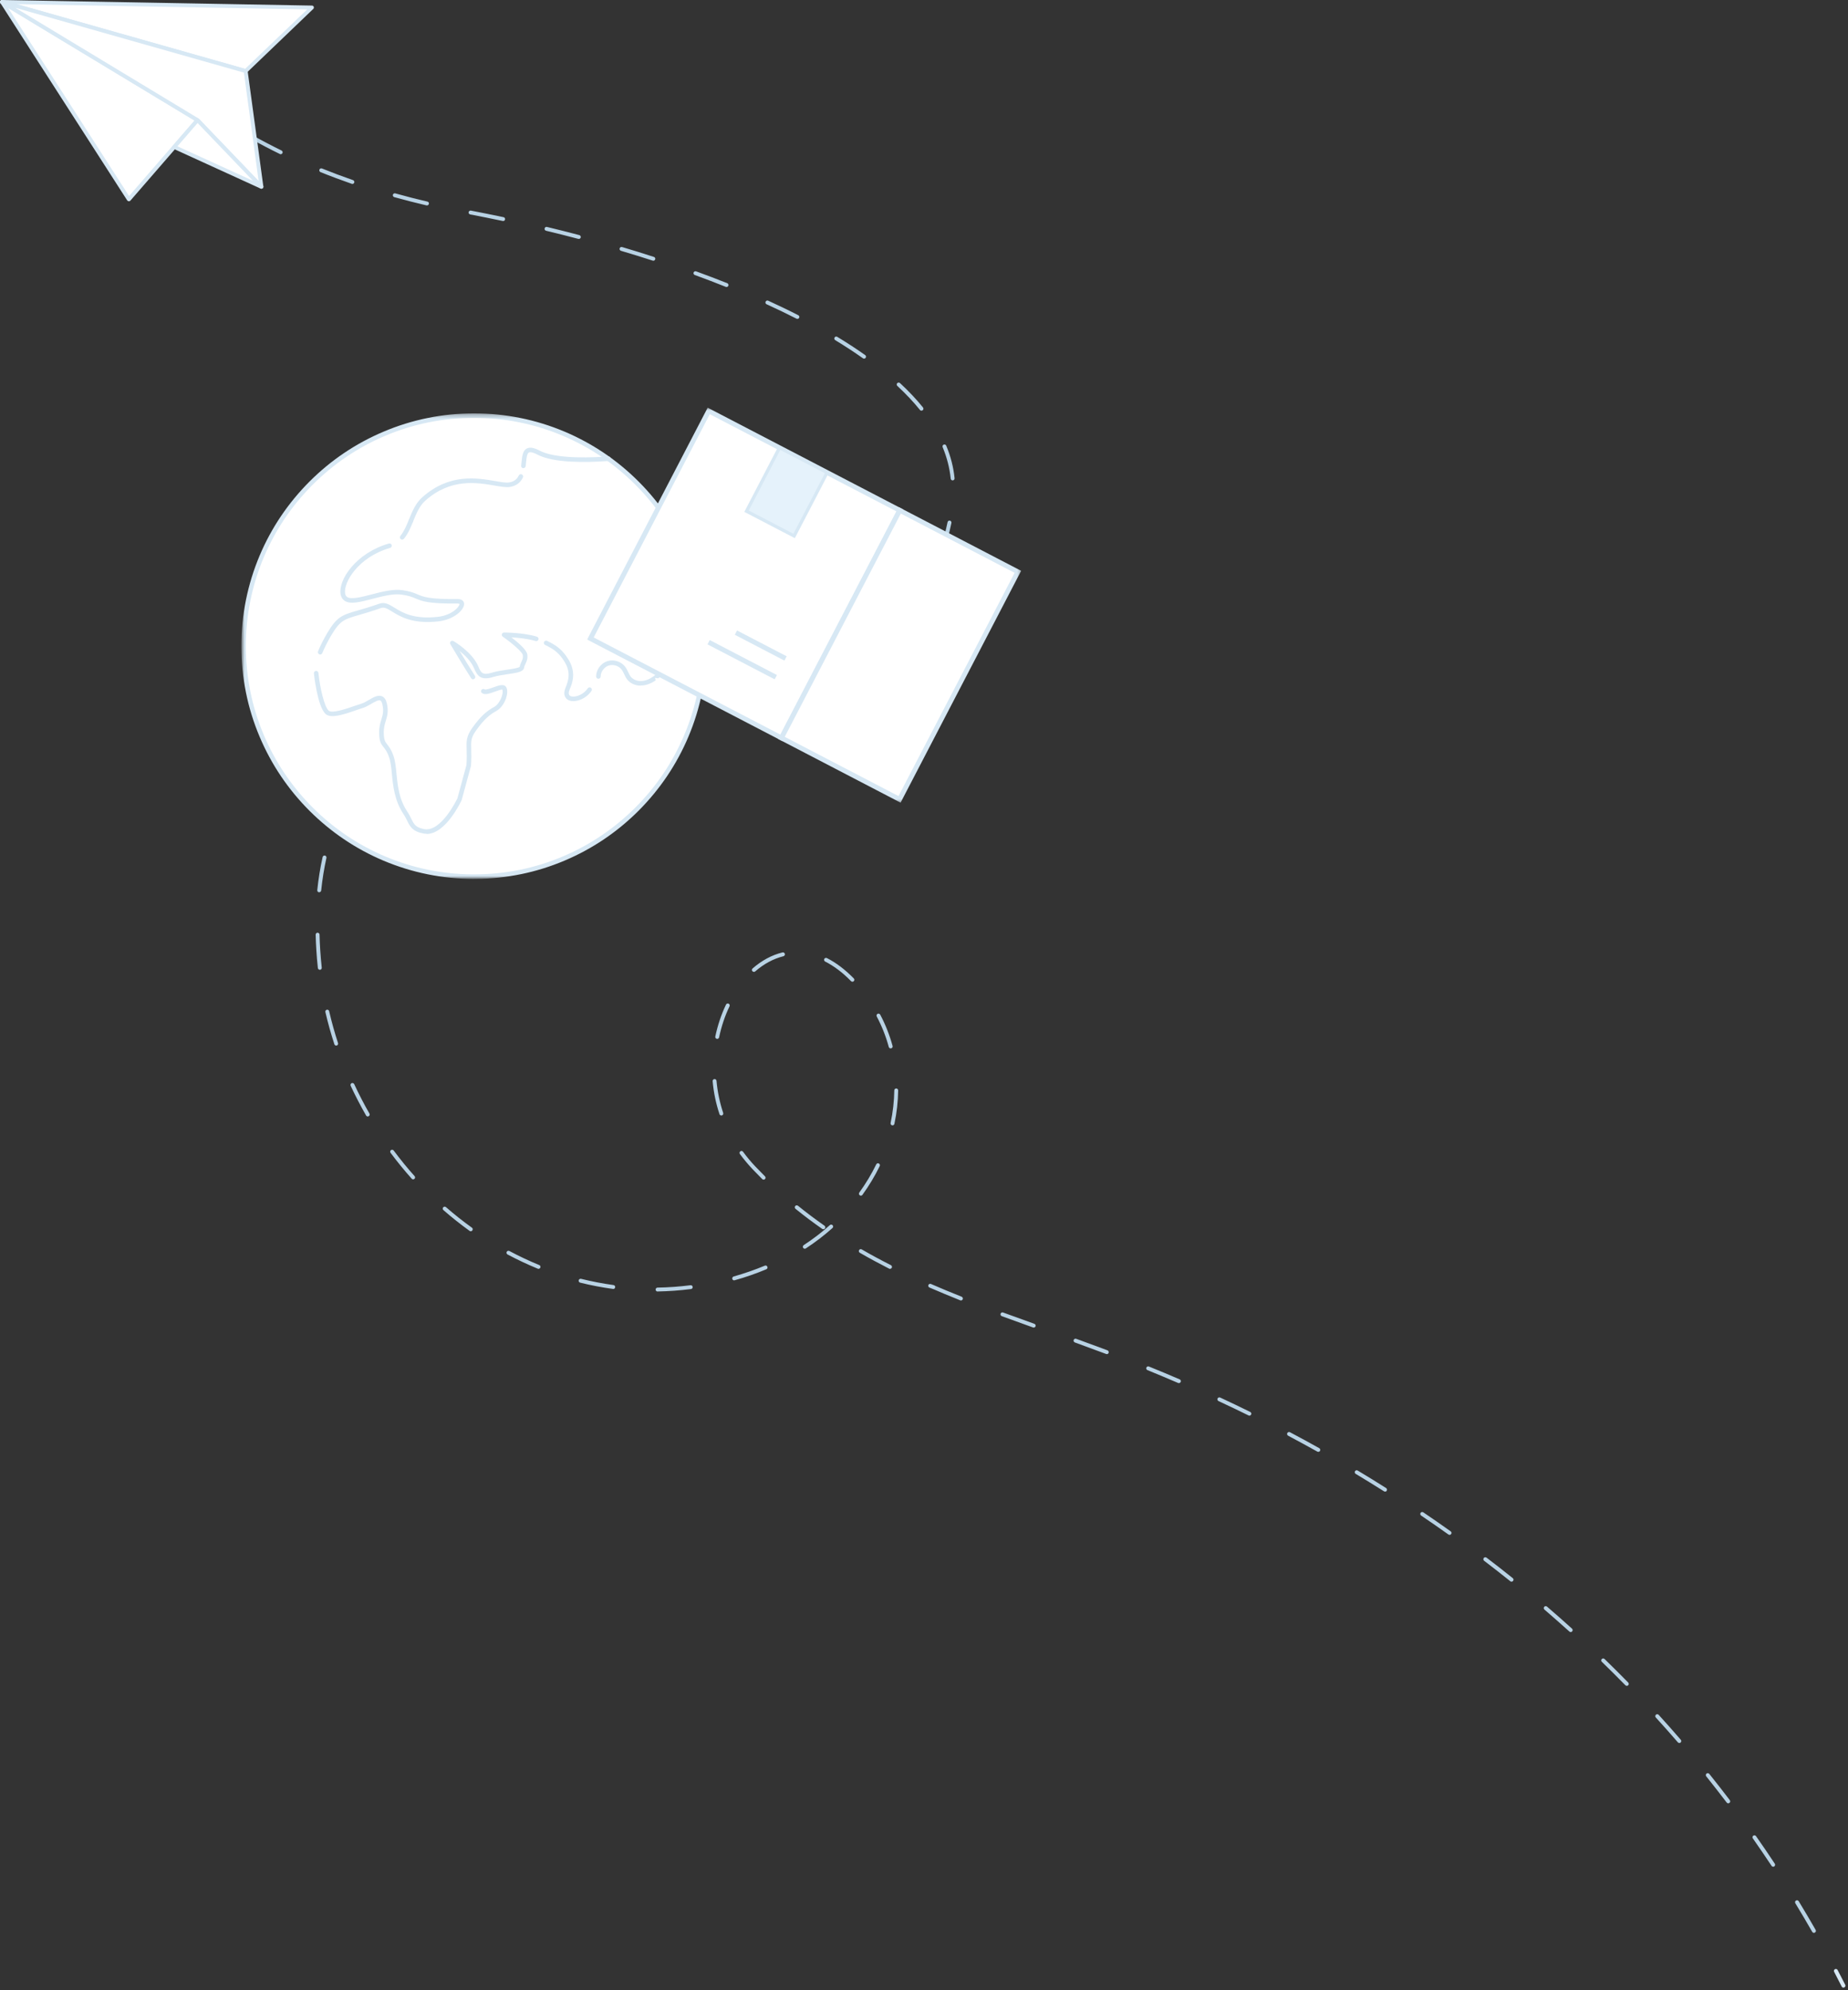 <svg fill="none" height="492" viewBox="0 0 457 492" width="457" xmlns="http://www.w3.org/2000/svg" xmlns:xlink="http://www.w3.org/1999/xlink"><rect x="0" y="0" width="457" height="492" fill="#333333" stroke="none"/><clipPath id="a"><path d="m0 0h456.355v491.326h-456.355z"/></clipPath><mask id="b" height="116" maskUnits="userSpaceOnUse" width="116" x="59" y="102"><path d="m174.704 102.251h-114.931v114.931h114.931z" fill="#fff"/></mask><mask id="c" height="99" maskUnits="userSpaceOnUse" width="109" x="144" y="100"><path d="m252.74 100.545h-107.765v98.074h107.765z" fill="#fff"/></mask><g clip-path="url(#a)"><path d="m38.001 16.339c-.123 0-.246-.055-.341-.15-1.856-1.911-2.73-3.044-2.771-3.085-.164-.218-.123-.519.096-.682s.519-.123.682.096c0 0 .887 1.147 2.689 3.003.191.191.177.491 0 .682-.096.096-.218.137-.341.137z" fill="#d7e8f4"/><path d="m448.574 477.785c-.163 0-.327-.082-.423-.246-1.351-2.361-2.757-4.75-4.177-7.071-.136-.232-.068-.518.164-.668.232-.137.519-.069.669.163 1.42 2.334 2.839 4.723 4.191 7.098.136.232.054.519-.178.655-.082.041-.164.069-.246.069zm-10.087-16.353c-.15 0-.314-.068-.396-.218-1.515-2.28-3.071-4.559-4.627-6.784-.15-.219-.095-.519.123-.669s.519-.096.669.123c1.57 2.238 3.126 4.518 4.641 6.811.15.219.082.519-.137.669-.082.055-.177.082-.273.082zm-11.097-15.656c-.15 0-.287-.068-.382-.191-1.652-2.171-3.358-4.355-5.064-6.484-.164-.205-.137-.505.068-.682.205-.164.505-.137.682.068 1.707 2.129 3.413 4.313 5.078 6.497.164.219.123.519-.095.683-.082.068-.192.095-.287.095zm-12.094-14.919c-.136 0-.273-.055-.368-.164-1.761-2.048-3.604-4.109-5.46-6.143-.178-.191-.164-.505.027-.682.191-.178.505-.164.683.027 1.856 2.034 3.699 4.109 5.473 6.17.178.205.15.505-.055.682-.095.082-.204.11-.313.11zm-13.008-14.128c-.123 0-.246-.055-.341-.15-1.898-1.925-3.85-3.877-5.829-5.801-.191-.191-.191-.492 0-.683s.492-.191.683 0c1.979 1.925 3.945 3.877 5.842 5.815.191.191.177.491 0 .683-.096.095-.219.136-.341.136zm-13.855-13.295c-.109 0-.232-.041-.327-.123-2.02-1.815-4.095-3.644-6.17-5.432-.205-.178-.232-.478-.055-.683.178-.205.478-.232.683-.054 2.088 1.788 4.163 3.617 6.183 5.446.191.177.219.478.041.682-.095.109-.232.164-.355.164zm-14.632-12.449c-.109 0-.219-.041-.301-.109-2.115-1.692-4.299-3.399-6.483-5.064-.219-.164-.246-.464-.096-.682.164-.219.464-.246.683-.096 2.197 1.665 4.381 3.372 6.497 5.078.205.164.246.464.068.682-.095.123-.232.178-.382.178zm-15.329-11.575c-.096 0-.191-.027-.287-.095-2.211-1.584-4.49-3.153-6.756-4.682-.219-.15-.273-.451-.123-.669s.45-.273.669-.123c2.266 1.529 4.545 3.112 6.77 4.696.218.15.273.45.109.669-.095.136-.246.204-.396.204zm-15.957-10.701c-.082 0-.177-.027-.259-.068-2.307-1.461-4.668-2.908-7.002-4.314-.232-.136-.301-.436-.164-.655.136-.232.437-.3.655-.164 2.348 1.406 4.709 2.853 7.03 4.327.232.137.286.437.15.669-.096.15-.246.219-.41.219zm-16.516-9.828c-.082 0-.164-.014-.232-.055-2.348-1.31-4.777-2.634-7.221-3.931-.232-.123-.327-.409-.205-.655.123-.232.41-.327.656-.205 2.457 1.297 4.886 2.621 7.248 3.945.232.123.314.423.191.655-.082.164-.246.246-.423.246zm-17.021-8.941c-.069 0-.15-.013-.219-.054-2.457-1.215-4.955-2.403-7.425-3.549-.246-.109-.341-.396-.232-.642.109-.245.396-.341.641-.232 2.471 1.147 4.969 2.348 7.439 3.563.232.123.342.409.219.641-.082.164-.259.273-.437.273zm-17.445-8.039s-.123 0-.191-.041c-2.498-1.079-5.05-2.143-7.589-3.181-.246-.095-.369-.382-.26-.628.11-.245.383-.368.628-.259 2.553 1.037 5.119 2.102 7.617 3.181.246.109.355.395.246.627-.082.178-.26.287-.437.287zm-17.84-7.18s-.109 0-.164-.027l-.396-.151c-2.429-.914-4.873-1.815-7.33-2.702-.245-.096-.382-.369-.286-.614.095-.246.368-.383.614-.287 2.443.887 4.9 1.788 7.344 2.703l.395.15c.246.095.369.368.287.628-.068.191-.259.314-.45.314zm-18.059-6.552s-.109 0-.164-.027c-2.593-.929-5.173-1.857-7.739-2.799-.246-.095-.382-.368-.287-.614.096-.246.369-.382.615-.286 2.566.941 5.159 1.87 7.739 2.798.246.095.382.368.287.614-.069.191-.26.314-.451.314zm-18.004-6.702s-.123 0-.177-.041c-2.73-1.092-5.215-2.129-7.617-3.167-.246-.109-.355-.396-.246-.628.11-.232.396-.355.628-.245 2.389 1.037 4.86 2.074 7.59 3.153.245.095.368.382.273.628-.082.191-.26.3-.451.3zm-75.019-2.211c-.26 0-.478-.205-.478-.478s.205-.492.478-.492c2.716-.04 5.46-.245 8.149-.586.273-.041.505.15.532.409.041.259-.15.505-.41.532-2.73.355-5.514.546-8.258.601zm-10.948-.642s-.04 0-.068 0c-2.716-.368-5.446-.887-8.135-1.556-.259-.068-.41-.328-.355-.587.068-.259.341-.409.587-.355 2.648.655 5.351 1.174 8.026 1.543.259.041.451.273.41.546-.028.245-.232.423-.478.423zm29.894-2.116c-.205 0-.41-.136-.465-.355-.068-.259.082-.518.328-.6 2.648-.751 5.242-1.652 7.712-2.675.246-.11.533-.001.628.259.109.246 0 .532-.259.628-2.498 1.051-5.133 1.965-7.822 2.716-.041 0-.081.014-.136.014zm-48.375-2.839s-.123 0-.178-.041c-2.525-1.037-5.05-2.225-7.494-3.521-.232-.123-.327-.424-.204-.656.122-.232.423-.327.655-.204 2.402 1.283 4.9 2.457 7.398 3.48.246.096.369.383.259.628-.082.191-.259.301-.45.301zm86.922 0c-.069 0-.15-.013-.219-.054-2.511-1.283-4.955-2.594-7.261-3.932-.232-.136-.314-.423-.178-.655.137-.232.423-.314.655-.177 2.28 1.324 4.71 2.634 7.221 3.904.232.122.328.409.205.641-.082.164-.26.26-.423.26zm-21.089-4.982c-.164 0-.314-.082-.396-.218-.15-.219-.082-.519.136-.669 2.294-1.502 4.478-3.167 6.47-4.955.191-.178.505-.164.683.041.177.205.164.505-.041.682-2.034 1.816-4.245 3.508-6.579 5.037-.082.055-.178.082-.26.082zm-82.595-4.313c-.096 0-.191-.028-.287-.096-2.211-1.597-4.395-3.317-6.484-5.146-.204-.177-.218-.478-.041-.682.178-.205.478-.219.683-.041 2.061 1.801 4.218 3.508 6.415 5.077.219.151.26.451.109.669-.095.137-.245.205-.395.205zm87.181-.505c-.095 0-.191-.028-.273-.082-2.279-1.597-4.504-3.263-6.606-4.969-.205-.164-.232-.464-.069-.682.164-.205.464-.232.683-.069 2.088 1.693 4.286 3.345 6.552 4.928.218.15.273.45.123.669-.096.136-.246.205-.396.205zm9.296-8.299c-.096 0-.192-.028-.287-.096-.218-.15-.259-.45-.109-.669 1.597-2.211 3.016-4.559 4.19-6.975.109-.246.41-.341.642-.218s.341.409.218.641c-1.201 2.471-2.648 4.86-4.272 7.112-.096.136-.246.205-.396.205zm-24.051-3.959c-.123 0-.246-.041-.342-.136-.805-.806-1.61-1.625-2.402-2.457-1.119-1.188-2.17-2.444-3.126-3.74-.164-.219-.109-.519.109-.669.219-.164.519-.109.669.109.928 1.269 1.952 2.498 3.044 3.644.792.833 1.583 1.638 2.375 2.43.191.191.191.491 0 .683-.095.095-.218.136-.341.136zm-86.677-.068c-.136 0-.259-.055-.355-.164-1.815-2.034-3.576-4.19-5.228-6.402-.164-.218-.109-.518.096-.669.205-.15.519-.109.669.096 1.638 2.198 3.371 4.327 5.173 6.334.178.191.164.505-.041.682-.095.082-.205.123-.327.123zm118.535-13.363s-.068 0-.095 0c-.26-.055-.423-.314-.369-.574.573-2.675.874-5.391.915-8.067 0-.259.218-.477.477-.477.26 0 .478.218.478.491-.041 2.744-.341 5.514-.928 8.258-.055.232-.246.382-.478.382zm-129.755-2.184c-.164 0-.328-.082-.423-.246-1.365-2.389-2.648-4.859-3.808-7.344-.109-.245 0-.532.232-.641.232-.109.532 0 .642.232 1.147 2.457 2.402 4.914 3.767 7.275.137.232.055.519-.177.655-.082.041-.164.069-.246.069zm87.427-.246c-.205 0-.396-.123-.45-.328-.874-2.62-1.447-5.364-1.693-8.149-.027-.259.178-.505.437-.518.246-.041.505.177.519.437.245 2.716.805 5.378 1.651 7.93.082.259-.054.519-.3.614-.055.014-.096.028-.15.028zm41.878-16.585c-.219 0-.41-.136-.464-.354-.71-2.621-1.72-5.16-2.976-7.535-.123-.232-.027-.532.205-.655s.532-.028.655.204c1.297 2.444 2.32 5.051 3.058 7.74.068.259-.082.519-.342.587-.041 0-.082.013-.123.013zm-137.113-.696c-.205 0-.396-.123-.45-.327-.86-2.621-1.611-5.296-2.225-7.958-.055-.259.096-.519.355-.573.259-.055.519.095.573.354.614 2.649 1.351 5.297 2.198 7.89.082.246-.055.519-.314.601-.055.013-.096.027-.15.027zm94.211-1.665s-.068 0-.095 0c-.259-.055-.423-.314-.369-.573.587-2.785 1.475-5.433 2.648-7.89.11-.246.396-.341.642-.232s.341.396.232.642c-1.147 2.388-2.007 4.968-2.58 7.684-.054.233-.246.383-.478.383zm33.442-14.114c-.122 0-.245-.055-.341-.15-2.061-2.116-4.218-3.74-6.402-4.846-.232-.123-.327-.409-.218-.641.123-.232.41-.328.642-.219 2.279 1.147 4.518 2.853 6.661 5.037.191.191.177.492 0 .683-.096.095-.219.136-.342.136zm-24.364-2.443c-.137 0-.273-.055-.369-.164-.177-.205-.15-.505.055-.682 2.279-1.98 4.763-3.317 7.384-3.959.26-.068.519.096.587.355s-.095.519-.355.587c-2.457.614-4.805 1.87-6.975 3.754-.095.081-.205.122-.314.122zm-107.343-.519c-.246 0-.45-.177-.478-.423-.164-1.488-.3-3.003-.382-4.477-.082-1.283-.137-2.539-.164-3.768 0-.273.205-.491.464-.491.287.027.491.205.491.464.027 1.229.082 2.471.164 3.74.096 1.461.218 2.949.382 4.436.027.26-.164.505-.423.533-.014 0-.041 0-.055 0zm-.15-19.151s-.027 0-.055 0c-.259-.027-.451-.259-.423-.532.287-2.798.737-5.555 1.324-8.176.055-.26.314-.423.573-.369.259.055.423.314.368.574-.573 2.579-1.01 5.296-1.297 8.053-.027.246-.232.437-.478.437zm4.627-18.55s-.123 0-.191-.041c-.246-.109-.355-.382-.259-.628 1.092-2.566 2.361-5.05 3.795-7.37.137-.233.437-.301.669-.164.232.136.3.437.164.669-1.406 2.279-2.662 4.722-3.726 7.248-.082.177-.259.3-.45.3zm10.442-15.984c-.123 0-.232-.041-.328-.136-.191-.178-.205-.492-.014-.683 1.884-1.979 3.958-3.849 6.156-5.541.205-.164.519-.123.683.081.164.205.123.519-.082.683-2.157 1.679-4.204 3.508-6.047 5.446-.096.096-.218.15-.355.15zm15.342-11.37c-.177 0-.341-.096-.423-.259-.123-.232-.027-.533.205-.656 2.388-1.242 4.941-2.375 7.562-3.357.245-.096.518.027.614.286.095.246-.027.533-.287.615-2.593.982-5.105 2.088-7.466 3.316-.069.041-.15.055-.219.055zm18.018-6.497c-.219 0-.423-.15-.464-.369-.055-.259.095-.519.355-.573 2.62-.601 5.35-1.119 8.135-1.515.246-.041.505.15.546.409.041.26-.15.505-.41.546-2.743.396-5.46.901-8.053 1.502-.041 0-.068 0-.109 0zm38.219-2.485c-.259 0-.477-.218-.477-.477 0-.273.218-.478.477-.492 2.826-.027 5.583-.095 8.204-.218h.027c.259 0 .464.205.478.464 0 .259-.191.491-.464.505-2.635.123-5.419.205-8.245.218zm-19.205-.027c-.259 0-.464-.205-.478-.464 0-.259.191-.491.464-.505 2.676-.123 5.46-.164 8.258-.109.273 0 .478.218.478.491 0 .26-.218.478-.478.478-2.77-.055-5.541-.014-8.203.109h-.027zm38.383-1.051c-.245 0-.45-.177-.477-.423-.028-.259.163-.505.423-.532 2.812-.328 5.542-.737 8.108-1.202.273-.054.518.123.559.383.055.259-.123.518-.382.559-2.58.478-5.337.874-8.176 1.215-.014 0-.041 0-.055 0zm18.796-3.795c-.205 0-.396-.136-.464-.341-.082-.259.068-.518.314-.6 2.716-.847 5.282-1.816 7.644-2.867.246-.109.532 0 .641.246.11.246 0 .532-.245.641-2.389 1.079-4.996 2.062-7.753 2.908-.055.013-.096.027-.137.027zm17.144-8.421c-.15 0-.286-.069-.382-.192-.164-.218-.123-.518.096-.668 2.211-1.679 4.204-3.536 5.91-5.542.177-.205.478-.232.682-.055.205.178.233.478.055.683-1.761 2.047-3.795 3.972-6.06 5.678-.082.068-.192.096-.287.096zm11.712-14.892s-.123 0-.191-.041c-.246-.11-.355-.383-.26-.628 1.024-2.403 1.816-5.023 2.362-7.753.054-.26.3-.437.573-.383.259.055.437.301.382.574-.559 2.798-1.365 5.473-2.416 7.944-.082.177-.259.3-.45.3zm3.167-18.742c-.246 0-.451-.191-.478-.436-.259-2.594-.928-5.215-1.993-7.781-.096-.246.014-.532.259-.628.26-.109.533.014.628.26 1.106 2.648 1.802 5.364 2.061 8.053.028.259-.163.505-.436.532-.014 0-.028 0-.055 0zm-7.713-17.239c-.136 0-.286-.055-.368-.178-1.611-1.993-3.494-3.986-5.597-5.938-.191-.177-.204-.491-.027-.682.178-.191.492-.205.683-.027 2.143 1.979 4.054 4.013 5.692 6.033.163.205.136.505-.069.682-.095.069-.191.11-.3.11zm-14.182-12.858c-.095 0-.191-.027-.273-.082-2.129-1.502-4.436-3.017-6.866-4.491-.232-.137-.3-.437-.163-.655.136-.232.436-.3.655-.164 2.443 1.474 4.777 3.003 6.92 4.518.219.15.273.45.109.669-.095.137-.245.205-.395.205zm-16.502-9.828c-.069 0-.151-.014-.219-.055-2.348-1.201-4.845-2.402-7.398-3.563-.246-.109-.355-.396-.232-.642s.396-.355.642-.232c2.566 1.174 5.077 2.375 7.439 3.59.232.123.327.409.204.641-.081.164-.259.259-.423.259zm-17.513-7.876s-.123 0-.178-.041c-2.484-.997-5.077-1.979-7.684-2.935-.246-.096-.383-.369-.287-.614s.369-.368.614-.287c2.621.956 5.214 1.938 7.712 2.935.246.096.369.382.273.628-.082.191-.259.3-.45.3zm-18.1-6.497s-.095 0-.15-.027c-2.539-.819-5.173-1.638-7.862-2.43-.26-.082-.396-.341-.328-.601.082-.259.341-.396.601-.328 2.689.792 5.337 1.624 7.876 2.443.259.082.396.355.314.601-.069.205-.26.341-.464.341zm-18.441-5.392s-.082 0-.123-.014c-2.62-.696-5.296-1.365-7.971-2.006-.259-.055-.423-.328-.355-.587.068-.259.314-.423.587-.355 2.675.642 5.378 1.324 7.999 2.02.259.068.409.328.341.587-.055.218-.246.355-.464.355zm-18.7-4.436s-.068 0-.095 0c-2.662-.56-5.379-1.106-8.068-1.624-.259-.055-.436-.3-.382-.56.055-.259.314-.423.56-.382 2.703.519 5.419 1.065 8.081 1.624.259.055.423.314.368.573-.054.232-.246.382-.478.382zm-18.823-3.849s-.068 0-.109 0c-2.676-.628-5.365-1.31-7.999-2.047-.259-.068-.409-.341-.341-.587.068-.259.341-.409.587-.341 2.607.724 5.282 1.42 7.957 2.034.26.054.424.314.355.573-.054.218-.245.369-.464.369zm-18.455-5.31s-.109 0-.164-.027c-2.621-.914-5.228-1.884-7.726-2.894-.246-.096-.369-.382-.273-.628.096-.246.382-.369.628-.273 2.498 1.01 5.078 1.979 7.685 2.88.246.082.382.355.3.614-.068.205-.259.328-.45.328zm-17.731-7.344c-.068 0-.15-.014-.218-.055-2.498-1.215-4.955-2.512-7.316-3.836-.232-.137-.314-.423-.177-.655.123-.232.423-.314.655-.177 2.334 1.31 4.777 2.593 7.262 3.808.232.123.341.409.218.641-.082.164-.259.273-.437.273zm-16.612-9.596c-.096 0-.191-.027-.273-.082-2.334-1.583-4.573-3.235-6.661-4.9-.205-.164-.246-.464-.082-.682.164-.205.464-.246.682-.082 2.075 1.652 4.3 3.276 6.606 4.859.218.15.273.451.123.669-.096.137-.246.205-.396.205z" fill="#b8d2e4"/><path d="m455.863 491.326c-.177 0-.341-.096-.423-.26-.614-1.215-1.242-2.43-1.87-3.644-.123-.232-.027-.533.205-.656.245-.122.532-.027.655.205.628 1.215 1.256 2.43 1.884 3.658.122.232.027.533-.219.642-.068.041-.15.055-.218.055z" fill="#d7e8f4"/><path d="m77.149 1.856-76.671-1.379 60.278 17.09z" fill="#fff"/><path d="m60.756 18.045s-.082 0-.137-.014l-60.264-17.09c-.232-.068-.382-.287-.355-.532.041-.232.246-.409.478-.409l76.671 1.379c.191 0 .368.123.437.3.068.177.027.396-.109.519l-16.393 15.711c-.096.082-.205.137-.328.137zm-56.578-17.021 56.442 15.998 15.356-14.701z" fill="#d7e8f4"/><path d="m48.839 29.688-16.98 19.574-31.381-48.784z" fill="#fff"/><path d="m31.859 49.74s-.027 0-.041 0c-.15 0-.287-.096-.368-.218l-31.367-48.784c-.123-.177-.096-.423.055-.587.15-.164.396-.191.601-.082l48.361 29.211c.123.068.205.191.232.341.027.137-.014.287-.109.396l-16.98 19.574c-.096.109-.232.164-.369.164zm-29.852-47.774 29.907 46.491 16.189-18.659z" fill="#d7e8f4"/><path d="m60.755 17.567-60.278-17.09 48.361 29.211 15.806 16.475z" fill="#fff"/><path d="m64.645 46.655c-.123 0-.259-.055-.341-.15l-15.752-16.434-48.32-29.17c-.205-.136-.287-.382-.191-.614.096-.218.341-.341.573-.273l60.278 17.09c.177.055.314.205.341.396l3.89 28.596c.027.205-.082.409-.273.505-.068.027-.137.055-.205.055zm-60.851-44.73 45.29 27.354s.068.055.096.082l14.783 15.411-3.644-26.822z" fill="#d7e8f4"/><path d="m43.079 36.336 21.553 9.841-15.806-16.475-5.76 6.634z" fill="#fff"/><path d="m64.646 46.655s-.137 0-.205-.041l-21.553-9.841c-.137-.068-.232-.191-.273-.341-.027-.15 0-.3.109-.423l5.76-6.634c.096-.109.218-.164.355-.164.109 0 .259.055.355.15l15.806 16.475c.164.164.177.423.041.614-.096.137-.246.205-.396.205zm-20.775-10.497 18.687 8.531-13.691-14.278-4.996 5.76z" fill="#d7e8f4"/><g mask="url(#b)"><path d="m117.224 216.705c-7.698 0-15.151-1.502-22.181-4.477-6.784-2.867-12.886-6.976-18.113-12.217-5.228-5.228-9.336-11.329-12.217-18.113-2.976-7.03-4.477-14.483-4.477-22.181 0-7.699 1.502-15.152 4.477-22.181 2.866-6.784 6.975-12.886 12.217-18.114 5.228-5.228 11.329-9.336 18.113-12.216 7.03-2.976 14.496-4.477 22.181-4.477s15.152 1.501 22.181 4.477c6.784 2.866 12.886 6.975 18.114 12.216 5.228 5.228 9.336 11.33 12.216 18.114 2.976 7.029 4.477 14.482 4.477 22.181 0 7.698-1.501 15.151-4.477 22.181-2.866 6.784-6.975 12.885-12.216 18.113-5.228 5.228-11.33 9.336-18.114 12.217-7.029 2.975-14.482 4.477-22.181 4.477z" fill="#fff"/><path d="m171.401 140.812s-1.461 5.801-4.368 9.95c-2.908 4.163-.055 7.59-.164 9.692-.177 3.617-3.481 7.766-7.166 8.394-3.686.628-5.501-3.535-6.129-4.777s-3.153-.696-4.614 1.201c-1.46 1.884-1.146 4.941-5.555 6.839-4.409 1.883-1.106-1.584-2.362-6.293-1.255-4.723-4.067-5.542-7.084-7.371-3.016-1.815-9.282-1.488-9.282-1.488s4.983 3.481 5.187 4.928c.219 1.46-.628 2.047-.791 3.112-.164 1.065-4.409.983-7.248 1.856-2.84.874-3.413-.314-4.068-1.856-1.447-3.426-5.924-6.02-5.924-6.02s6.552 11.111 7.616 11.876c1.079.764 4.669-1.802 5.215-.655.546 1.146-.533 4.067-2.239 5.023-1.706.955-3.139 2.088-5.241 5.023-2.102 2.948-.942 3.917-1.365 9.022l-2.253 8.286s-4.081 8.831-8.831 7.93c-3.303-.627-2.989-2.252-4.545-4.559-3.304-4.941-2.307-10.551-3.495-13.936s-2.348-2.375-2.43-5.692c-.096-3.317 1.515-4.013.792-7.289-.737-3.276-3.467-.164-5.583.45-2.116.601-7.221 2.867-8.64 1.597-1.42-1.269-2.416-6.715-2.716-9.664-.273-2.702 1.242-6.21 3.276-9.636 3.112-5.242 4.081-3.945 12.585-6.962 2.839-1.01 4.354 4.395 14.291 3.276 4.941-.546 7.385-4.422 4.873-4.409-11.22.109-8.545-1.474-13.841-2.211-5.31-.737-13.909 4.6-14.578.314-.505-3.14 3.563-9.541 11.534-11.848 5.406-1.57 4.751-8.217 8.491-11.534 8.804-7.876 17.976-2.949 21.307-3.563 6.074-1.146.737-11.234 7.139-7.876 6.115 3.208 17.021 1.461 17.021 1.461s8.135 5.555 12.271 12.271c4.123 6.716 8.886 15.151 8.886 15.151" fill="#fff"/><g fill="#d7e8f4"><path d="m129.441 115.737s-.041 0-.068 0c-.314-.041-.533-.314-.492-.628.028-.259.055-.532.082-.792.15-1.488.287-2.894 1.297-3.44.751-.395 1.775-.232 3.235.533 2.853 1.501 8.872 2.006 16.939 1.419.301 0 .574.219.601.519.027.314-.205.573-.519.601-5.855.423-13.649.491-17.553-1.543-1.324-.696-1.911-.682-2.171-.546-.491.26-.6 1.434-.709 2.553-.028.259-.055.532-.082.805-.028.287-.273.492-.56.492z"/><path d="m101.623 129.305c-.069 0-.137 0-.219-.041-.286-.123-.423-.45-.314-.737l.055-.137c.792-1.952 1.624-3.985 3.262-5.446 6.702-5.992 13.541-4.805 18.059-4.027 1.474.26 2.744.478 3.522.328 1.119-.205 1.842-.751 2.306-1.706.137-.287.478-.396.751-.273.287.136.396.464.273.75-.614 1.297-1.638 2.062-3.112 2.335-.969.177-2.28-.041-3.931-.328-4.314-.737-10.825-1.87-17.117 3.754-1.447 1.296-2.211 3.194-2.962 5.037l-.055.136c-.082.218-.3.355-.518.355z"/><path d="m99.452 133.386c-.123 0-.246-.041-.355-.123-.246-.191-.273-.546-.082-.791.86-1.065 1.433-2.362 2.075-3.945.123-.287.451-.423.737-.314.287.123.424.45.314.737-.532 1.324-1.201 2.962-2.252 4.231-.109.137-.273.205-.437.205z"/><path d="m79.169 161.778c-.068 0-.137 0-.205-.041-.287-.109-.423-.451-.314-.737.56-1.379 1.338-2.921 2.307-4.573 2.402-4.04 3.699-4.423 7.548-5.528 1.379-.396 3.085-.887 5.323-1.679 1.338-.478 2.43.205 3.699.983 2.006 1.242 4.764 2.934 10.729 2.279 3.562-.396 5.405-2.525 5.378-3.167 0-.122-.437-.109-.423-.122-7.303.068-8.832-.574-10.442-1.256-.86-.369-1.666-.71-3.495-.956-2.061-.286-4.764.423-7.166 1.051-2.921.765-5.446 1.42-6.866.492-.56-.369-.901-.928-1.024-1.693-.56-3.522 3.808-10.128 11.944-12.476.3-.082.614.082.696.382.082.301-.082.615-.382.697-7.999 2.306-11.548 8.626-11.138 11.22.068.45.232.737.519.928 1.024.669 3.535 0 5.979-.628 2.498-.655 5.324-1.392 7.603-1.078 1.979.273 2.894.655 3.781 1.037 1.488.628 2.921 1.256 9.992 1.16 1.146.041 1.528.601 1.556 1.174.082 1.433-2.416 3.904-6.375 4.354-6.333.71-9.404-1.173-11.438-2.429-1.283-.792-1.925-1.147-2.73-.874-2.28.806-3.999 1.297-5.392 1.706-3.713 1.065-4.723 1.352-6.893 5.01-.942 1.597-1.693 3.085-2.239 4.422-.082.219-.3.355-.519.355z"/><path d="m105.472 206.099c-.259 0-.519-.028-.792-.068-2.689-.505-3.289-1.734-3.985-3.14-.26-.519-.519-1.065-.915-1.652-2.211-3.303-2.58-6.947-2.866-9.882-.164-1.638-.3-3.044-.696-4.177-.478-1.378-.942-1.965-1.351-2.47-.655-.819-1.065-1.434-1.106-3.386-.041-1.569.273-2.607.56-3.508.328-1.078.614-2.006.246-3.671-.082-.383-.246-.874-.532-.997-.464-.191-1.42.369-2.266.86-.682.396-1.392.805-2.075 1.01-.451.123-1.024.328-1.679.56-3.358 1.174-6.224 2.047-7.494.914-2.034-1.829-2.894-9.95-2.894-10.032-.027-.314.191-.587.505-.615.3-.04.587.192.614.505.382 3.727 1.46 8.341 2.525 9.31.86.778 4.45-.478 6.375-1.147.669-.232 1.269-.437 1.734-.573.546-.164 1.188-.533 1.815-.901 1.133-.669 2.307-1.351 3.29-.915.587.26.969.833 1.188 1.775.437 1.965.082 3.126-.259 4.245-.273.874-.546 1.761-.505 3.153.041 1.693.355 2.075.86 2.73.437.56.983 1.242 1.529 2.798.437 1.256.601 2.812.751 4.436.287 2.949.628 6.293 2.675 9.364.437.655.737 1.256.996 1.788.683 1.379 1.051 2.13 3.181 2.539 4.245.792 8.176-7.534 8.217-7.616l2.225-8.204c.123-1.597.082-2.839.054-3.836-.068-2.033-.109-3.262 1.393-5.364 2.143-3.003 3.603-4.177 5.419-5.187 1.474-.819 2.416-3.44 2.006-4.3-.191-.068-1.228.301-1.829.519-1.256.464-2.443.901-3.194.355-.259-.177-.314-.532-.136-.778.177-.246.532-.314.778-.137.286.192 1.501-.259 2.17-.491 1.338-.491 2.73-.996 3.235.055.682 1.433-.478 4.654-2.471 5.76-1.679.942-3.044 2.034-5.05 4.859-1.283 1.788-1.256 2.703-1.188 4.682.028 1.024.069 2.307-.068 4.068l-2.279 8.394c-.192.437-3.945 8.422-8.682 8.422z"/><path d="m117.006 167.934c-.178 0-.369-.096-.478-.259-2.239-3.481-5.119-8.381-5.16-8.436-.136-.218-.095-.505.082-.683.178-.177.451-.218.683-.095.191.109 4.654 2.73 6.156 6.279.614 1.474.955 2.293 3.371 1.542 1.174-.368 2.58-.573 3.822-.75 1.12-.164 2.812-.41 3.044-.71.055-.437.232-.819.41-1.201.245-.519.464-.97.355-1.693-.11-.751-2.662-2.948-4.955-4.545-.205-.137-.287-.396-.219-.628.069-.232.287-.396.533-.396.191 0 4.777 0 8.121 1.024.301.095.464.409.382.696-.095.3-.395.464-.696.382-1.924-.587-4.354-.819-5.992-.915 1.624 1.243 3.767 3.085 3.931 4.218.164 1.065-.177 1.775-.45 2.334-.15.328-.287.601-.341.928-.151 1.052-1.679 1.27-3.973 1.611-1.201.178-2.566.369-3.658.71-3.153.969-3.972-.355-4.75-2.184-.723-1.706-2.279-3.221-3.576-4.259 1.037 1.734 2.525 4.163 3.795 6.143.163.259.095.614-.164.778-.096.054-.205.095-.301.095z"/><path d="m141.822 173.326c-.778 0-1.584-.246-2.007-.956-.546-.914-.136-1.938.191-2.757l.096-.26c.914-2.347.628-4.299-.997-6.538-1.228-1.692-2.361-2.443-4.299-3.385-.273-.136-.396-.478-.26-.751.137-.286.464-.396.751-.259 2.061 1.01 3.358 1.87 4.709 3.74 1.843 2.539 2.198 4.887 1.133 7.603l-.109.259c-.259.655-.532 1.324-.273 1.761.259.423.969.464 1.501.369 1.229-.205 2.376-.956 3.085-1.993.178-.26.519-.328.778-.15.26.177.328.518.15.778-.873 1.283-2.293 2.211-3.821 2.47-.205.041-.424.055-.642.055z"/><path d="m158.447 169.49c-1.338 0-2.552-.546-3.317-1.488-.341-.423-.573-.914-.792-1.379-.177-.382-.341-.737-.573-1.051-.696-.969-2.075-1.419-3.221-1.064-1.133.368-1.993 1.529-2.007 2.716 0 .314-.259.56-.559.56-.314 0-.56-.26-.56-.574.014-1.679 1.188-3.262 2.785-3.781 1.61-.518 3.48.11 4.463 1.475.287.395.478.819.683 1.228.191.423.382.819.641 1.147.587.723 1.624 1.133 2.689 1.064.956-.054 1.952-.45 2.962-1.174 3.14-2.238 4.505-6.306 3.658-10.906-.245-1.378-.396-3.48 1.256-5.856 2.812-4.026 4.272-9.718 4.286-9.773.082-.3.369-.491.683-.409.3.082.477.382.409.682-.055.246-1.515 5.938-4.45 10.142-1.092 1.556-1.419 3.099-1.078 4.996.928 5.037-.601 9.527-4.109 12.025-1.187.847-2.375 1.311-3.549 1.379-.109 0-.204 0-.314 0z"/><path d="m117.224 217.264c-7.766 0-15.301-1.528-22.399-4.518-6.852-2.894-12.995-7.043-18.291-12.326-5.282-5.282-9.432-11.438-12.326-18.29-3.003-7.085-4.518-14.619-4.518-22.4 0-7.78 1.529-15.301 4.518-22.399 2.894-6.852 7.043-12.995 12.326-18.291 5.282-5.282 11.439-9.432 18.291-12.326 7.084-3.003 14.619-4.531 22.399-4.531 7.781 0 15.316 1.528 22.4 4.518 6.852 2.894 13.008 7.043 18.291 12.326 5.282 5.282 9.432 11.438 12.325 18.29 3.003 7.085 4.518 14.633 4.518 22.4 0 7.766-1.528 15.315-4.518 22.399-2.893 6.852-7.043 12.995-12.325 18.291-5.283 5.282-11.439 9.432-18.291 12.326-6.921 2.934-14.264 4.449-21.84 4.518h-.56zm0-113.976c-7.616 0-15.014 1.488-21.962 4.436-6.729 2.84-12.763 6.921-17.936 12.094-5.187 5.187-9.255 11.22-12.094 17.936-2.935 6.962-4.436 14.346-4.436 21.963 0 7.616 1.488 15.014 4.436 21.962 2.839 6.716 6.907 12.749 12.094 17.936s11.22 9.255 17.936 12.094c6.784 2.866 13.977 4.354 21.403 4.436h.559c7.631 0 15.015-1.488 21.963-4.436 6.716-2.839 12.749-6.921 17.936-12.094 5.187-5.187 9.254-11.22 12.094-17.936 2.934-6.948 4.436-14.346 4.436-21.962 0-7.617-1.488-15.015-4.436-21.963-2.84-6.716-6.907-12.749-12.094-17.936s-11.22-9.254-17.936-12.094c-6.948-2.948-14.346-4.436-21.963-4.436z"/></g><path d="m167.183 168.166c-2.594-.15-5.187-.601-5.187-.601s1.064 5.569 4.873 6.102c5.405.832 5.951-5.87 5.951-5.87s-3.126.533-5.637.383z" fill="#fff"/></g><g mask="url(#c)"><path d="m222.505 126.152-47.255-24.584-29.266 56.251 47.256 24.584z" fill="#fff"/><path d="m193.513 183.222-48.32-25.13 29.811-57.315 48.32 25.129zm-46.696-25.648 46.178 24.023 28.705-55.186-46.177-24.024z" fill="#d7e8f4"/><path d="m251.716 141.358-29.211-15.193-29.265 56.251 29.211 15.193z" fill="#fff"/><g fill="#d7e8f4"><path d="m222.71 198.414-30.289-15.752 29.812-57.316 30.289 15.752zm-28.651-16.271 28.146 14.647 28.706-55.187-28.146-14.646z"/><path d="m182.269 155.848-.555 1.065 12.266 6.383.555-1.066z"/><path d="m175.515 158.217-.555 1.066 16.614 8.644.554-1.065z"/></g><path d="m204.542 116.802-11.766-6.115-8.163 15.683 11.766 6.115z" fill="#e5f2fb"/><path d="m196.557 133.031-12.49-6.497 8.532-16.407 12.489 6.497zm-11.398-6.838 11.043 5.746 7.794-14.96-11.043-5.746z" fill="#d7e8f4"/><path d="m225.877 173.926c.041-.109.055-.123 0 0z" fill="#d7e8f4"/></g></g></svg>